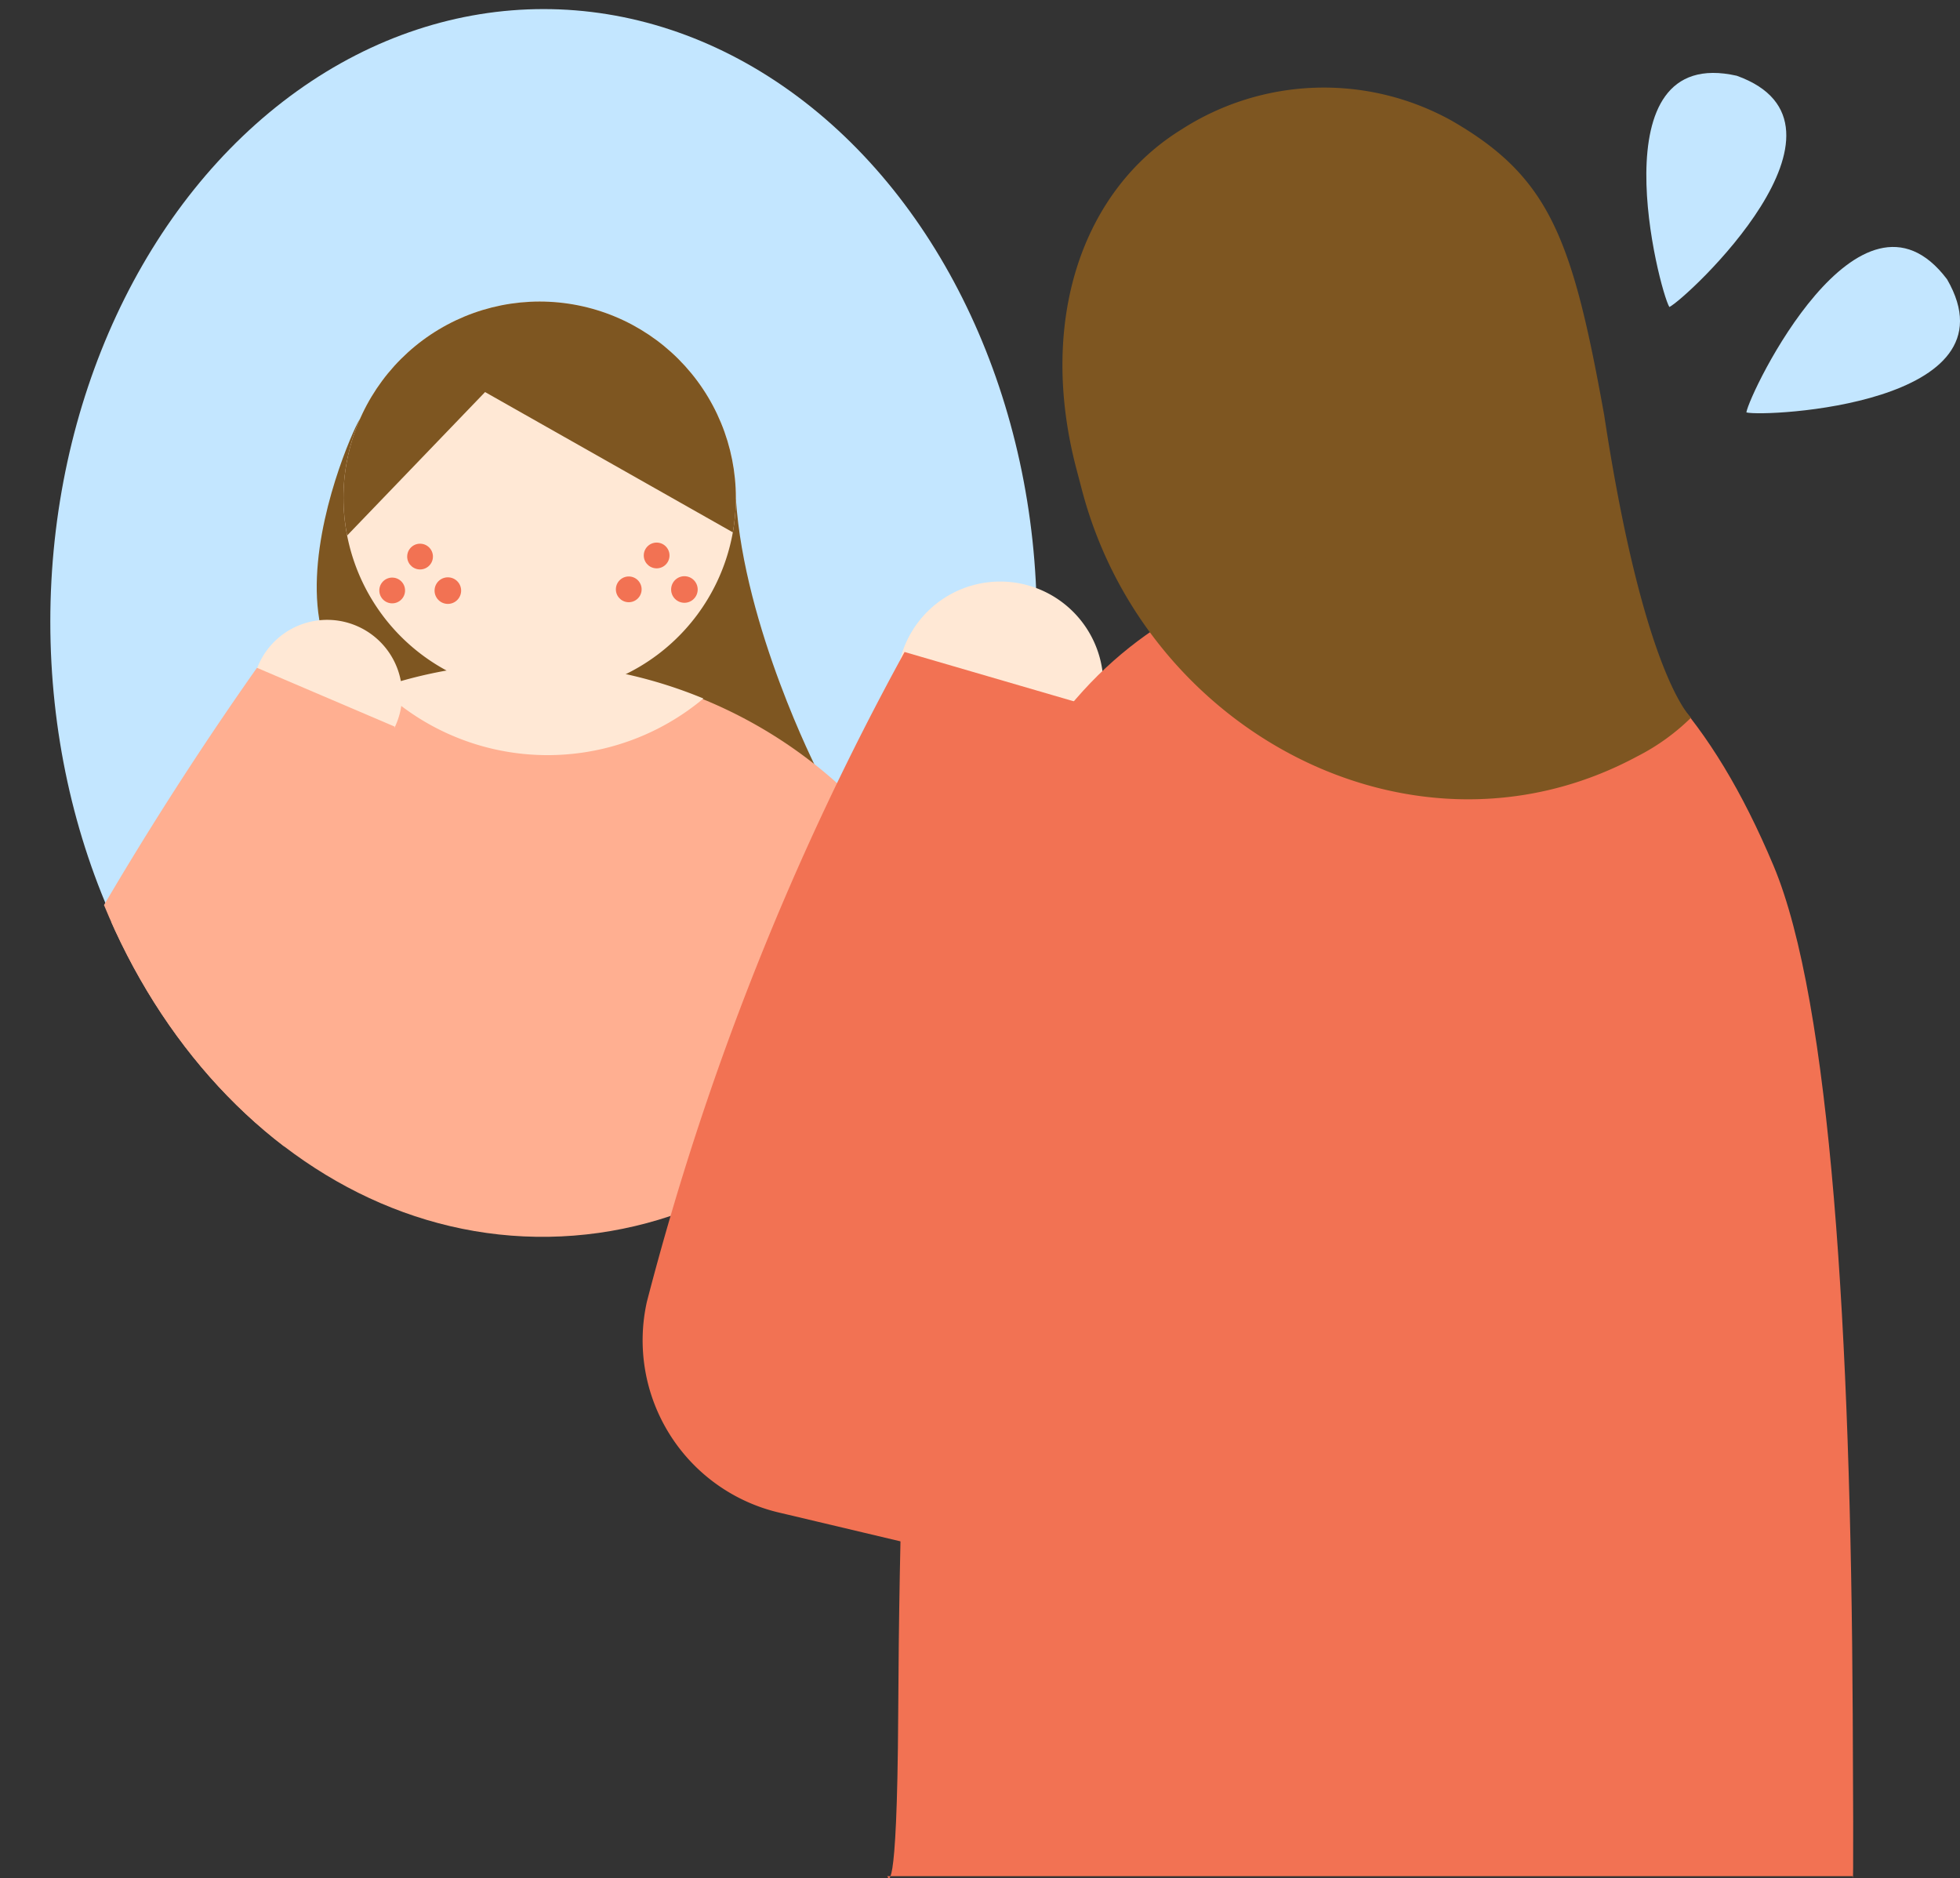 <svg xmlns="http://www.w3.org/2000/svg" xmlns:xlink="http://www.w3.org/1999/xlink" width="180.797" height="173.221" viewBox="0 0 180.797 173.221">
  <rect x="0" y="0" width="180.797" height="173.221" fill="#333333" stroke="none"/>
  <defs>
    <clipPath id="clip-path">
      <path id="パス_86737" data-name="パス 86737" d="M.367,59.785c3.143,30.346,25.74,52.872,50.469,50.309S93.061,80.854,89.917,50.507,64.177-2.362,39.449.2h0C14.723,2.759-2.776,29.432.365,59.775l0,.01" fill="none"/>
    </clipPath>
    <clipPath id="clip-path-2">
      <path id="パス_86741" data-name="パス 86741" d="M35.989,20.962A18.106,18.106,0,1,1,20.962.228h0A18.109,18.109,0,0,1,35.989,20.962" fill="none"/>
    </clipPath>
  </defs>
  <g id="recommend01" transform="translate(-127.359 -1892.161)">
    <g id="グループ_84893" data-name="グループ 84893" transform="translate(0 -4.874)">
      <ellipse id="楕円形_28598" data-name="楕円形 28598" cx="45.5" cy="56.5" rx="45.5" ry="56.5" transform="translate(132 1897.873)" fill="#c3e6ff"/>
      <g id="グループ_84891" data-name="グループ 84891" transform="matrix(0.999, 0.035, -0.035, 0.999, 131.203, 1896.833)">
        <path id="パス_165257" data-name="パス 165257" d="M2.694,0C2.384.053-8.663,30.562,16.352,26.5l31.226,2.051S39.732,16.026,37.917,4.289" transform="translate(28.005 37.719) rotate(3)" fill="#7e5621"/>
        <path id="パス_86737-2" data-name="パス 86737" d="M.367,59.785c3.143,30.346,25.74,52.872,50.469,50.309S93.061,80.854,89.917,50.507,64.177-2.362,39.449.2h0C14.723,2.759-2.776,29.432.365,59.775l0,.01" transform="translate(5.773 0) rotate(3)" fill="none"/>
        <path id="パス_86737-3" data-name="パス 86737" d="M.367,59.785c3.143,30.346,25.74,52.872,50.469,50.309S93.061,80.854,89.917,50.507,64.177-2.362,39.449.2h0C14.723,2.759-2.776,29.432.365,59.775l0,.01" transform="translate(5.773 0) rotate(3)" fill="none"/>
        <path id="パス_86737-4" data-name="パス 86737" d="M.367,59.785c3.143,30.346,25.74,52.872,50.469,50.309S93.061,80.854,89.917,50.507,64.177-2.362,39.449.2h0C14.723,2.759-2.776,29.432.365,59.775l0,.01" transform="translate(5.773 0) rotate(3)" fill="none"/>
        <g id="グループ_67506" data-name="グループ 67506" transform="translate(5.772 0) rotate(3)" clip-path="url(#clip-path)">
          <path id="パス_86739" data-name="パス 86739" d="M10.154,113.178l70.726-2.7L85.727,41.24A42.879,42.879,0,0,0,.032,44.518Z" transform="translate(5.081 57.396)" fill="#ffaf91"/>
          <path id="パス_104772" data-name="パス 104772" d="M.6,9.729a6.916,6.916,0,1,1,9.131,3.508l-.008,0A6.918,6.918,0,0,1,.6,9.729" transform="translate(19.174 55.147)" fill="#ffe8d5"/>
          <path id="パス_104773" data-name="パス 104773" d="M1.155,61.777a13.754,13.754,0,0,1-.474-9.793A315.2,315.2,0,0,1,24.872,0L38.014,4.3A314.92,314.92,0,0,1,26.766,60.525s-3.072,7.481-8.877,8.786C3.972,72.437,1.155,61.777,1.155,61.777Z" transform="translate(-5.452 60.148)" fill="#ffaf91"/>
        </g>
        <path id="パス_86741-2" data-name="パス 86741" d="M35.989,20.962A18.106,18.106,0,1,1,20.962.228h0A18.109,18.109,0,0,1,35.989,20.962" transform="translate(30.406 25.463) rotate(3)" fill="#ffe8d5"/>
        <circle id="楕円形_17366" data-name="楕円形 17366" cx="1.188" cy="1.188" r="1.188" transform="translate(35.577 49.051) rotate(3)" fill="#f27253"/>
        <circle id="楕円形_17367" data-name="楕円形 17367" cx="1.188" cy="1.188" r="1.188" transform="translate(33.116 52.266) rotate(3)" fill="#f27253"/>
        <ellipse id="楕円形_17368" data-name="楕円形 17368" cx="1.226" cy="1.226" rx="1.226" ry="1.226" transform="translate(38.214 52.06) rotate(3)" fill="#f27253"/>
        <circle id="楕円形_17369" data-name="楕円形 17369" cx="1.188" cy="1.188" r="1.188" transform="translate(57.391 48.184) rotate(3)" fill="#f27253"/>
        <g id="グループ_67509" data-name="グループ 67509" transform="translate(54.953 50.927) rotate(3)">
          <circle id="楕円形_17370" data-name="楕円形 17370" cx="1.188" cy="1.188" r="1.188" transform="translate(0 0.472)" fill="#f27253"/>
          <ellipse id="楕円形_17371" data-name="楕円形 17371" cx="1.226" cy="1.226" rx="1.226" ry="1.226" transform="translate(5.08 0)" fill="#f27253"/>
        </g>
        <path id="パス_165258" data-name="パス 165258" d="M15.443.031A42.716,42.716,0,0,0,0,3.582,22.307,22.307,0,0,0,11.068,8.328a22.4,22.4,0,0,0,18.764-6.35A42.707,42.707,0,0,0,15.443.031Z" transform="translate(33.604 58.935) rotate(3)" fill="#ffe8d5"/>
        <g id="グループ_67511" data-name="グループ 67511" transform="translate(30.405 25.462) rotate(3)" clip-path="url(#clip-path-2)">
          <path id="パス_86751" data-name="パス 86751" d="M39.932,23.4,13.31,11.264.985,26.552C-3.54,11.046,8.346.136,19.929,0,29.982-.118,42,8.683,39.932,23.4" transform="translate(-1.071 -2.434)" fill="#7e5621"/>
        </g>
      </g>
      <path id="パス_123179" data-name="パス 123179" d="M43.815,46.485A9.514,9.514,0,1,1,51,35.111l0,0a9.512,9.512,0,0,1-7.187,11.372h0" transform="translate(177.903 1922.98)" fill="#ffe8d5"/>
      <path id="パス_123180" data-name="パス 123180" d="M119.649,129.57c-.02.015-84.126-19.96-84.151-19.955a16.321,16.321,0,0,1-12.16-19.428A260.278,260.278,0,0,1,47.111,30.252l17.864,5.207a281.869,281.869,0,0,1-7.607,47.929A151.916,151.916,0,0,1,52.825,98.78L40.612,79.339l86.014,8.469Z" transform="translate(163.69 1926.914)" fill="#f27253"/>
      <path id="パス_102691" data-name="パス 102691" d="M63.961,29.584c.266-1.767,10.467-22.929,18.513-12.277C89.156,28.862,65.695,30.03,63.961,29.584Z" transform="translate(224.489 1905.488)" fill="#c3e6ff"/>
      <path id="パス_102692" data-name="パス 102692" d="M65.967,28.618c-.935-1.529-6.8-24.275,6.223-21.327C84.751,11.806,67.577,27.835,65.967,28.618Z" transform="translate(215.379 1896.732)" fill="#c3e6ff"/>
      <path id="パス_123178" data-name="パス 123178" d="M41.48,39.939,61.8,19.472c6.525,3.937,14.928,9.3,20.7,13.3.52-17.212-14.655-25.289-26.645-22.325-10.4,2.57-20.442,14.865-14.373,29.489" transform="translate(189.319 1895.595)" fill="#794c22"/>
      <path id="パス_123182" data-name="パス 123182" d="M76.779,30.461c-17.06-7.582-34.123,0-34.123,0q.259.266.525.525a23.761,23.761,0,0,0,33.6-.525" transform="translate(193.945 1922.063)" fill="#fcecdf"/>
      <path id="パス_123190" data-name="パス 123190" d="M76.779,30.461c-17.06-7.582-34.123,0-34.123,0q.259.266.525.525a23.761,23.761,0,0,0,33.6-.525" transform="translate(193.945 1922.063)" fill="#fcecdf"/>
      <path id="パス_165259" data-name="パス 165259" d="M120.648,146.38s.1,2.979,0-14.91c-.177-35.145-2.018-65.709-7.308-78.287C107.522,39.349,100.7,32.631,91.574,28.3l-.005-.048h-.094l-.183-.091v.091l-29.337-.094,0,.018v-.015C52.69,32.487,45.785,39.2,39.907,53.182c-5.29,12.579-7.128,43.143-7.308,78.287-.1,17.889-1,14.91-1,14.91Z" transform="translate(177.613 1923.69)" fill="#f27253"/>
      <path id="パス_123176" data-name="パス 123176" d="M88.2,39.924c-2.941-16.353-5.05-21.966-14.1-27.167a24.273,24.273,0,0,0-24.924.849c-9.146,5.661-13.227,17.656-9.673,31.233.167.641.34,1.288.51,1.939,5.863,22.475,30.764,35.63,51.221,24.634a20.051,20.051,0,0,0,4.98-3.577S91.867,64.024,88.2,39.924Z" transform="translate(187.134 1895.39)" fill="#7e5621"/>
      <path id="パス_123177" data-name="パス 123177" d="M39.868,29.214h0A21.065,21.065,0,1,1,58.745,52.26,21.064,21.064,0,0,1,39.868,29.214" transform="translate(189.504 1896.183)" fill="#7e5621"/>
    </g>
  </g>
</svg>
